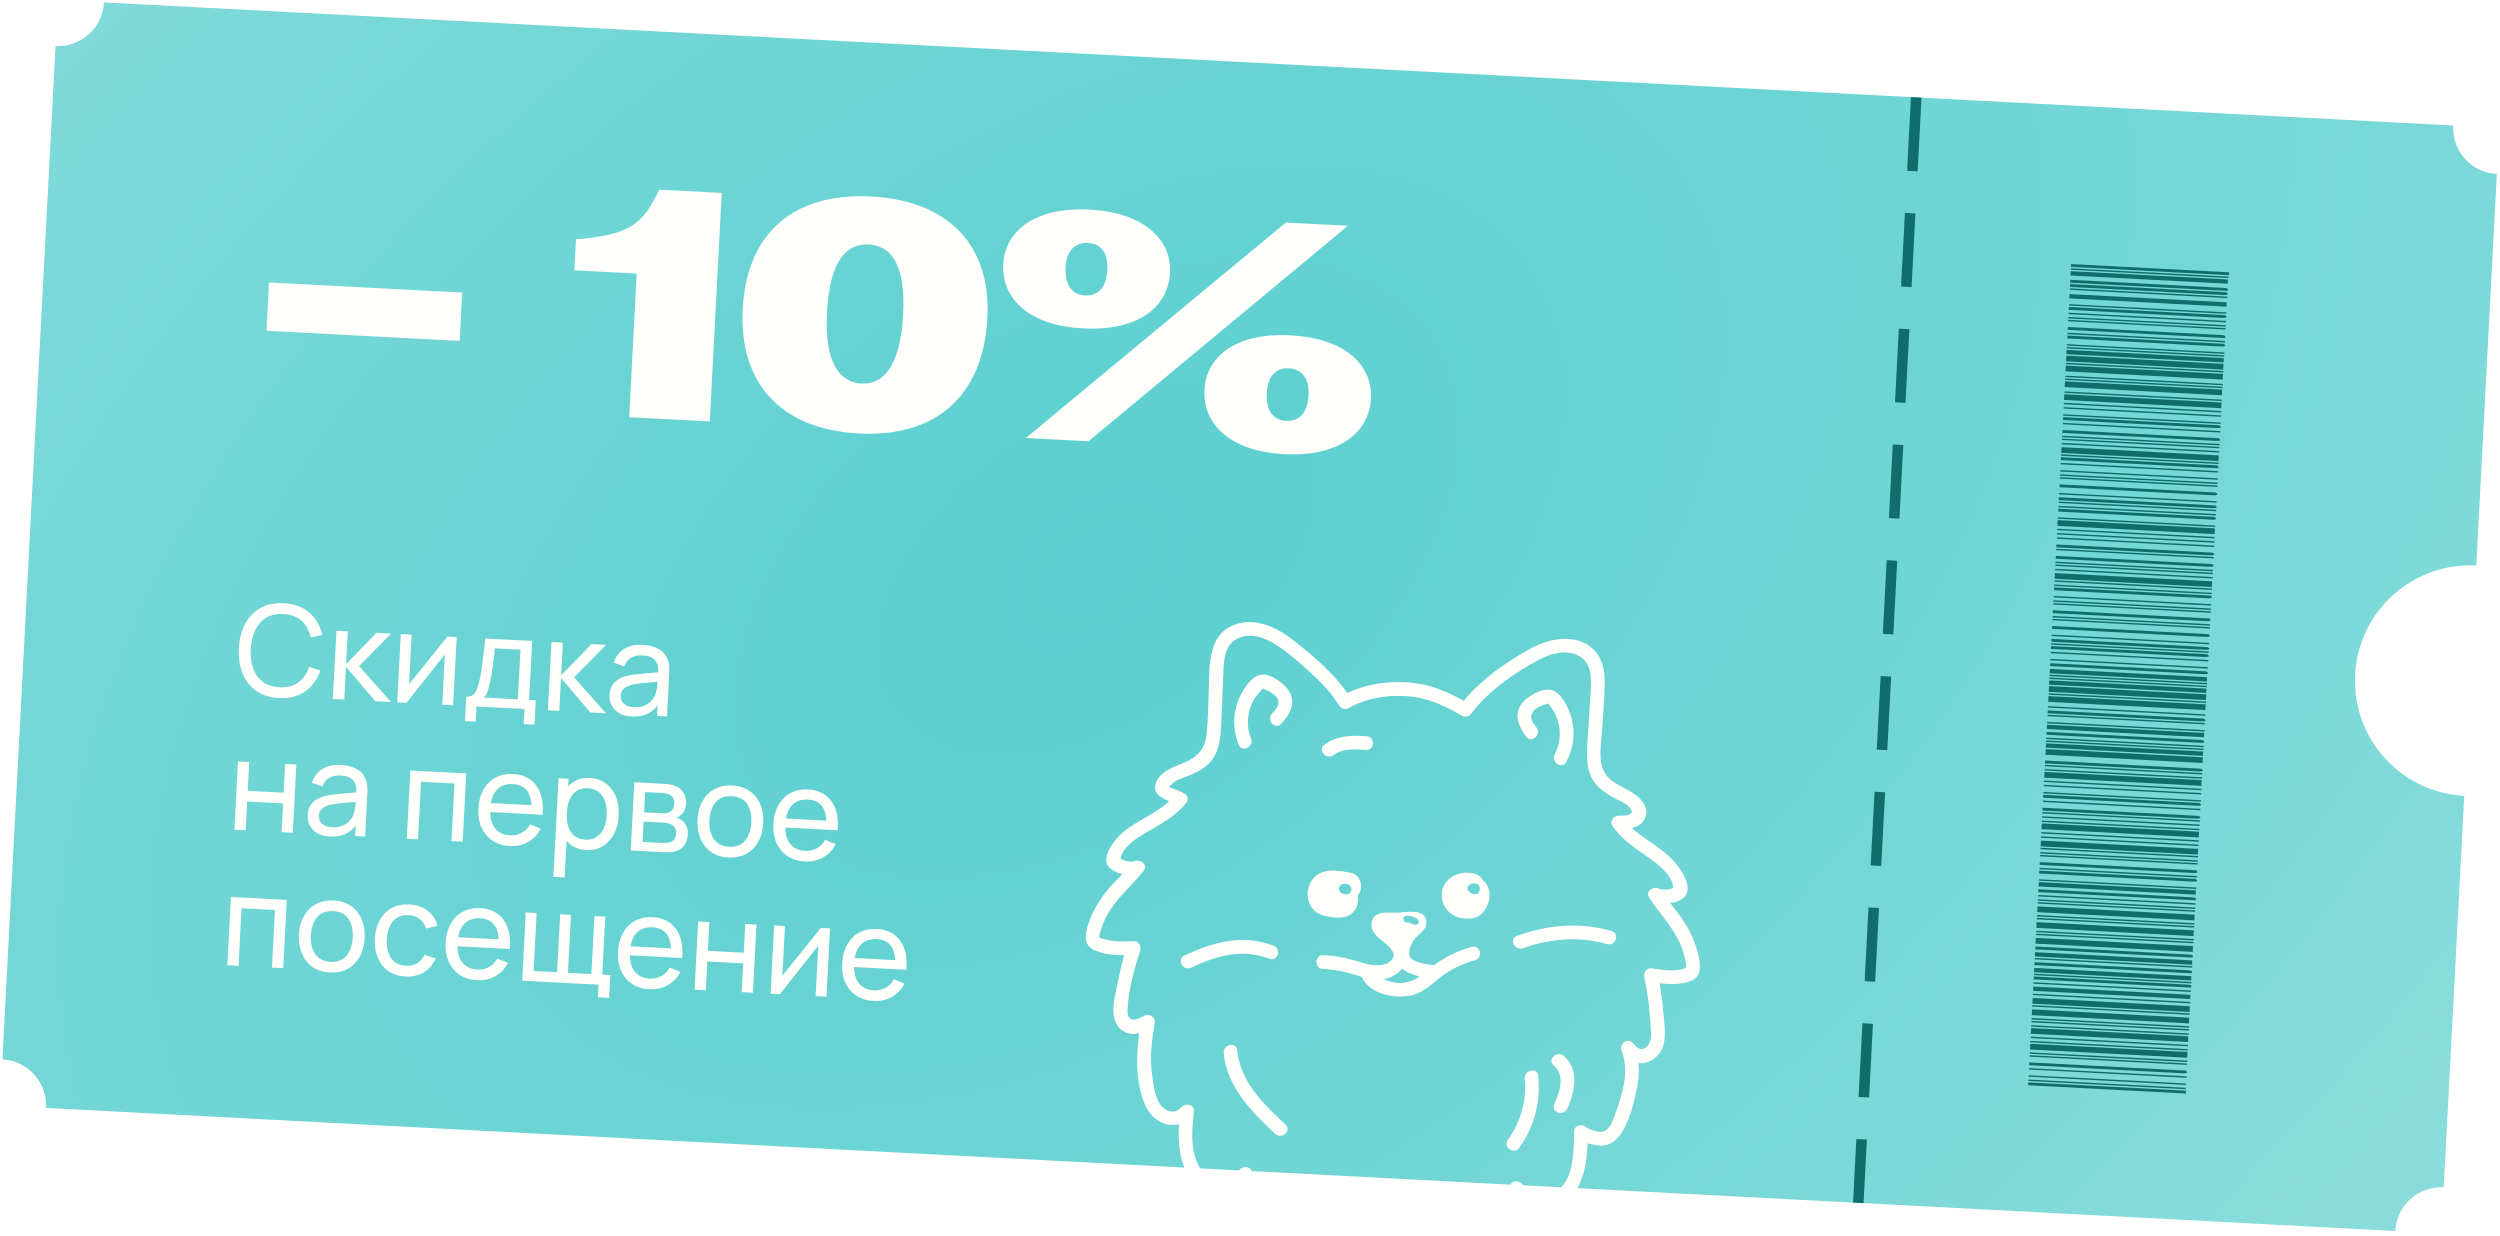 <?xml version="1.0" encoding="UTF-8"?> <svg xmlns="http://www.w3.org/2000/svg" width="350" height="173" viewBox="0 0 350 173" fill="none"><rect x="90.047" y="80.373" width="191" height="79" transform="rotate(2.805 90.047 80.373)" fill="#FFFFFB"></rect><g filter="url(#filter0_n_1308_522)"><path d="M343.445 17.576C343.258 21.137 345.994 24.174 349.555 24.361L346.682 79.173C337.779 78.706 330.182 85.546 329.715 94.45C329.256 103.215 335.877 110.712 344.577 111.389L344.993 111.417L342.12 166.231C338.559 166.045 335.521 168.78 335.334 172.341L335.334 172.342L220.817 166.341C221.905 164.485 222.179 162.207 222.264 160.024C222.797 160.207 223.351 160.324 223.837 160.373C225.412 160.53 226.526 159.53 227.259 158.212C228.232 156.462 228.791 154.276 229.182 152.327C229.422 151.128 229.502 149.963 229.38 148.812C229.539 148.838 229.705 148.852 229.876 148.846C231.149 148.805 232.424 147.736 232.816 146.56C233.307 145.086 233.002 143.308 232.875 141.797C232.757 140.409 232.578 139.026 232.336 137.654C233.681 137.808 235.022 137.837 236.357 137.457C237.928 137.011 238.144 135.884 237.906 134.409C237.623 132.663 236.924 130.981 236.027 129.463C235.386 128.376 234.58 127.417 233.809 126.434C234.523 126.349 235.205 126.103 235.714 125.674C236.876 124.694 235.951 122.829 235.311 121.835C234.413 120.436 233.113 119.351 231.779 118.385C230.681 117.589 229.46 116.868 228.471 115.922C229.18 115.739 229.824 115.392 230.198 114.755C230.952 113.471 230.124 112.219 229.126 111.392C227.802 110.292 225.802 109.862 224.796 108.411C223.655 106.77 224.149 104.321 224.268 102.46C224.401 100.368 224.588 98.27 224.662 96.175C224.719 94.538 224.579 92.779 223.539 91.434C221.345 88.597 217.233 89.203 214.455 90.703C211.019 92.559 207.455 95.066 204.926 98.112C202.439 96.723 199.904 95.697 196.992 95.521C194.175 95.35 191.186 95.776 188.631 97.031C186.69 94.249 184.065 92.028 181.433 89.907C178.955 87.91 175.532 86.123 172.351 87.672C169.012 89.297 169.348 93.57 169.221 96.685C169.141 98.657 169.148 100.651 168.947 102.613C168.724 104.783 167.789 105.926 165.81 106.762C164.442 107.339 162.511 107.955 161.892 109.465C161.244 111.05 162.499 111.642 163.677 112.176C161.369 114.358 157.967 115.212 155.977 117.83C155.27 118.761 154.267 120.555 155.388 121.531C155.863 121.944 156.471 122.232 157.118 122.389C156.291 123.237 155.435 124.061 154.715 125.014C153.607 126.475 152.684 128.135 152.201 129.91C151.83 131.268 151.858 132.416 153.289 133.047C154.599 133.624 155.998 133.737 157.4 133.721C157.017 135.06 156.695 136.416 156.432 137.783C156.141 139.303 155.603 141.155 156.033 142.697C156.337 143.789 157.308 144.678 158.464 144.757C158.813 144.78 159.158 144.727 159.492 144.634C159.05 147.937 158.975 151.359 160.236 154.521C161.094 156.669 163.158 157.893 165.057 157.369C164.938 159.458 165.028 161.567 165.816 163.458L6.45 155.106L6.45 155.103C6.637 151.542 3.901 148.503 0.339 148.316L0.338 148.316L7.773 6.449C11.334 6.636 14.372 3.901 14.559 0.34L14.559 0.338L343.445 17.574L343.445 17.576ZM173.246 89.396C175.119 88.5 177.136 89.293 178.683 90.283C180.353 91.352 181.872 92.722 183.339 94.046C184.896 95.449 186.351 96.96 187.462 98.743C187.726 99.169 188.285 99.435 188.765 99.159C191.194 97.754 194.114 97.289 196.895 97.458C199.676 97.627 202.194 98.737 204.64 100.177C205.111 100.454 205.652 100.335 205.979 99.899C208.342 96.765 212.065 94.129 215.533 92.325C217.118 91.501 219.072 90.945 220.804 91.703C222.878 92.612 222.805 94.94 222.692 96.855C222.566 99.012 222.416 101.171 222.277 103.327C222.168 105.008 222.009 106.782 222.619 108.393C223.229 110.003 224.567 110.949 226.059 111.756C226.72 112.113 227.891 112.54 228.266 113.214C228.497 113.631 228.596 113.772 228.036 114.049C227.631 114.249 227.07 114.199 226.64 114.187C225.966 114.17 225.314 114.947 225.729 115.592C226.83 117.298 228.441 118.408 230.08 119.552C231.525 120.561 234.127 122.267 234.276 124.293C233.692 124.564 232.724 124.64 232.277 124.406C231.516 124.009 230.312 124.754 230.887 125.655C232.367 127.976 234.31 129.845 235.362 132.45C235.618 133.086 235.813 133.748 235.948 134.42C236.098 135.161 236.304 135.507 235.494 135.689C234.049 136.015 232.63 135.783 231.192 135.566C230.554 135.468 230.08 136.175 230.195 136.737C230.651 138.932 230.95 141.163 231.065 143.402C231.113 144.355 231.356 145.646 230.672 146.411C229.866 147.316 229.222 146.777 228.607 146.045C227.856 145.148 226.65 146.174 227.028 147.132C228.175 150.04 227.095 153.209 226.119 156.011C225.788 156.957 225.256 158.467 224.078 158.469C223.533 158.469 222.303 158.051 222.057 157.82C221.488 157.28 220.385 157.521 220.372 158.414C220.344 160.478 220.353 162.995 219.466 164.893C219.249 165.358 218.941 165.807 218.577 166.223L213.218 165.942C213.207 165.923 213.195 165.905 213.184 165.886C212.816 165.279 211.783 165.169 211.469 165.851L175.221 163.951C174.986 163.221 173.941 163.249 173.508 163.796C173.491 163.817 173.473 163.837 173.456 163.859L168.026 163.574C167.926 163.411 167.832 163.245 167.746 163.076C166.588 160.788 166.898 158.074 167.138 155.614C167.239 154.564 165.924 154.371 165.362 155.034C164.55 155.993 163.252 155.678 162.526 154.742C161.747 153.735 161.563 152.262 161.366 151.044C160.921 148.293 161.222 145.81 161.671 143.098C161.742 142.672 161.376 142.274 161.012 142.132C160.496 141.929 160.079 142.279 159.649 142.498C158.529 143.078 157.772 142.683 157.85 141.296C158.003 138.52 158.794 135.664 159.637 133.027C159.813 132.48 159.416 131.73 158.769 131.758C157.386 131.822 156.051 131.894 154.7 131.499C154.527 131.448 153.982 131.36 153.888 131.185C153.815 131.047 154.049 130.476 154.093 130.321C154.302 129.598 154.592 128.888 154.944 128.222C156.263 125.741 158.393 124.089 160.102 121.932C160.763 121.096 159.649 120.227 158.85 120.545C158.379 120.732 157.429 120.567 156.871 120.227C157.224 118.259 159.911 116.871 161.415 116.006C163.16 115 164.831 113.977 166.09 112.374C166.542 111.799 166.167 111.201 165.626 111C165.248 110.784 164.872 110.662 164.458 110.49L164.062 110.359C163.619 110.238 163.601 110.067 164.014 109.841C164.401 109.243 165.74 108.878 166.361 108.622C167.789 108.033 169.143 107.347 169.959 105.973C170.865 104.444 170.921 102.597 170.994 100.873C171.083 98.714 171.165 96.552 171.258 94.393C171.334 92.602 171.373 90.292 173.246 89.396ZM215.359 150.614C215.24 149.382 213.353 149.803 213.47 151.028L213.467 151.025C213.763 154.105 212.884 157.112 211.084 159.619C210.358 160.631 211.979 161.684 212.703 160.68C214.823 157.723 215.705 154.218 215.359 150.614ZM173.205 147.024C173.089 145.793 171.199 146.215 171.316 147.439C171.767 152.183 175.223 155.645 178.535 158.735C179.439 159.578 180.883 158.293 179.972 157.445C176.886 154.566 173.624 151.456 173.205 147.024ZM218.946 147.842C218.02 147.032 216.574 148.313 217.509 149.132L217.509 149.135C219.201 150.62 218.35 152.85 217.6 154.6C217.112 155.744 218.95 156.345 219.436 155.209C220.449 152.839 221.169 149.79 218.946 147.842ZM199.693 128.971C199.48 127.077 196.649 127.776 195.435 127.774C194.133 127.77 192.169 127.487 191.998 129.322C191.921 130.157 192.457 130.811 193.042 131.323C193.655 131.86 195.177 132.913 195.136 133.843C194.584 135.358 192.507 135.336 190.976 134.855C189.156 134.283 187.275 133.814 185.296 133.72C184.054 133.66 183.951 135.586 185.195 135.646C186.743 135.722 188.219 135.995 189.695 136.467C190.012 136.568 190.329 136.671 190.648 136.765C191.76 139.283 195.638 139.972 197.981 139.24C199.502 138.766 200.513 137.722 201.73 136.766C203.139 135.663 204.762 134.902 206.491 134.449C207.69 134.134 207.283 132.248 206.075 132.566C204.072 133.091 202.33 133.979 200.712 135.167C200.645 135.142 200.573 135.123 200.496 135.111C199.701 134.992 197.177 134.664 197.274 133.508C197.276 133.475 197.277 133.443 197.277 133.412C197.406 132.323 197.771 131.618 198.619 130.874C199.199 130.367 199.786 129.813 199.693 128.971ZM196.294 135.612C196.947 136.148 197.849 136.487 198.737 136.713C197.89 137.285 196.961 137.646 195.871 137.623C195.228 137.609 194.422 137.431 193.727 137.09C194.757 136.91 195.664 136.372 196.294 135.612ZM178.304 132.392C173.961 130.738 169.878 131.888 165.832 133.765C164.705 134.288 165.592 136.004 166.722 135.481L166.722 135.479C170.307 133.815 173.839 132.751 177.694 134.222C178.859 134.667 179.464 132.835 178.304 132.392ZM225.604 130.341C221.138 129.056 216.689 129.467 212.357 131.035C211.191 131.458 212.088 133.169 213.246 132.751L213.246 132.748C217.057 131.369 221.078 131.044 224.994 132.172C226.19 132.515 226.803 130.684 225.604 130.341ZM196.986 128.195C197.283 128.193 197.579 128.262 197.855 128.359C198.132 128.456 198.404 128.545 198.56 128.808C198.847 129.296 198.162 129.701 197.799 129.368C197.796 129.368 197.793 129.366 197.79 129.365C197.75 129.348 197.712 129.333 197.671 129.318C197.593 129.288 197.512 129.258 197.43 129.233C197.263 129.18 197.111 129.157 196.935 129.158L196.935 129.161C196.672 129.162 196.463 128.902 196.476 128.653C196.49 128.38 196.725 128.197 196.986 128.195ZM189.251 122.236C187.356 121.83 184.907 121.383 183.648 123.271C182.468 125.043 183.11 127.616 185.295 128.166C186.195 128.393 187.4 128.616 188.315 128.368C189.507 128.046 190.191 126.975 190.13 125.769C190.123 125.628 190.111 125.486 190.097 125.346C190.261 125.165 190.393 124.945 190.481 124.682C190.781 123.778 190.282 122.462 189.256 122.241L189.251 122.236ZM206.526 122.336C204.929 121.866 203.013 122.395 202.186 123.925C201.194 125.758 202.402 128.111 204.414 128.49C205.261 128.647 206.342 128.727 207.071 128.222C207.799 127.717 208.338 126.753 208.503 125.871C208.683 124.913 208.361 123.882 207.615 123.247C207.399 122.821 207.028 122.483 206.524 122.334L206.526 122.336ZM188.185 123.736C188.712 123.625 189.295 124.076 189.188 124.647C189.081 125.218 188.423 125.297 187.968 125.103C187.693 124.986 187.484 124.776 187.459 124.466C187.43 124.13 187.634 123.885 187.942 123.782L187.945 123.783C187.99 123.768 188.036 123.766 188.08 123.768C188.114 123.755 188.149 123.744 188.185 123.736ZM205.375 126.014C205.369 126.019 205.363 126.025 205.357 126.03C205.361 126.024 205.364 126.017 205.368 126.012C205.37 126.013 205.373 126.014 205.375 126.014ZM205.583 123.99C205.882 123.699 206.391 123.564 206.779 123.752C207.237 123.974 207.257 124.482 207.057 124.892C206.901 125.21 206.567 125.232 206.26 125.17C206.018 125.121 205.767 125.008 205.678 124.767C205.631 124.741 205.586 124.71 205.547 124.671C205.361 124.481 205.401 124.166 205.583 123.99ZM191.328 103.07C189.205 102.925 187.164 102.958 185.396 104.274C184.396 105.017 185.698 106.445 186.69 105.707C187.991 104.74 189.701 104.891 191.227 104.997C192.47 105.082 192.571 103.156 191.328 103.07ZM217.812 96.862C216.528 95.927 214.186 97.232 213.27 98.24C211.812 99.845 212.528 101.611 213.672 103.139C214.418 104.133 215.85 102.836 215.108 101.849L215.111 101.849C214.665 101.254 214.089 100.554 214.507 99.785C214.787 99.272 215.399 98.977 215.913 98.765C216.175 98.664 216.441 98.574 216.711 98.496C216.754 98.54 216.816 98.6 216.895 98.674C217.161 99.064 217.45 99.419 217.668 99.843C218.596 101.65 218.612 103.82 217.662 105.623C217.086 106.713 218.701 107.781 219.28 106.683C220.146 105.039 220.484 103.267 220.196 101.423C219.953 99.86 219.143 97.831 217.812 96.862ZM180.285 96.504C179.479 95.405 177.287 93.864 175.912 94.66C174.538 95.456 173.471 97.416 173.063 98.945C172.584 100.749 172.736 102.55 173.425 104.273C173.887 105.425 175.601 104.533 175.145 103.387C174.389 101.495 174.634 99.339 175.744 97.638C176.005 97.238 176.329 96.918 176.634 96.558C176.72 96.492 176.787 96.439 176.835 96.399C177.095 96.505 177.351 96.621 177.601 96.749C178.094 97.012 178.671 97.373 178.894 97.912C179.231 98.72 178.583 99.356 178.077 99.901C177.236 100.805 178.524 102.248 179.37 101.334L179.373 101.334C180.671 99.934 181.57 98.253 180.285 96.504Z" fill="url(#paint0_radial_1308_522)"></path></g><path d="M37.306 46.307L37.661 39.545L64.711 40.962L64.357 47.725L37.306 46.307ZM88.084 58.407L89.137 38.302L80.41 37.845L80.637 33.504C88.184 32.891 90.05 31.385 92.273 26.553L101.046 27.013L99.37 58.999L88.084 58.407ZM120.25 60.689C109.467 60.123 103.429 53.805 103.982 43.249C104.545 32.511 111.205 26.95 121.989 27.515C132.727 28.078 138.77 34.305 138.235 44.495C137.658 55.507 130.943 61.249 120.25 60.689ZM115.776 43.776C115.393 51.087 117.738 53.547 120.617 53.697C123.45 53.846 126.039 51.645 126.442 43.968C126.82 36.749 124.561 34.385 121.637 34.232C118.667 34.076 116.173 36.191 115.776 43.776ZM143.621 61.318L180.024 31.152L188.706 31.607L152.394 61.778L143.621 61.318ZM140.453 36.959C140.693 32.39 144.86 28.943 152.49 29.343C160.258 29.75 164.042 33.614 163.803 38.183C163.551 42.981 159.387 46.382 151.619 45.975C143.988 45.575 140.202 41.757 140.453 36.959ZM149.181 37.417C149.047 39.975 150.17 41.271 151.906 41.362C153.688 41.456 154.893 40.328 155.029 37.723C155.154 35.347 154.074 34.099 152.292 34.006C150.555 33.915 149.305 35.041 149.181 37.417ZM168.626 54.564C168.868 49.949 172.986 46.545 180.663 46.947C188.385 47.352 192.171 51.17 191.929 55.785C191.68 60.537 187.513 63.985 179.791 63.58C172.115 63.178 168.377 59.316 168.626 54.564ZM177.353 55.021C177.219 57.58 178.299 58.828 180.036 58.919C181.818 59.013 183.068 57.887 183.202 55.328C183.329 52.906 182.203 51.656 180.421 51.562C178.685 51.471 177.48 52.6 177.353 55.021Z" fill="#FFFFFB"></path><path d="M39.042 97.723C37.775 97.657 36.713 97.32 35.858 96.714C35.003 96.108 34.369 95.294 33.955 94.273C33.548 93.252 33.378 92.088 33.447 90.779C33.515 89.47 33.806 88.329 34.318 87.357C34.836 86.385 35.552 85.642 36.465 85.128C37.379 84.615 38.47 84.391 39.737 84.457C41.211 84.535 42.403 84.972 43.313 85.771C44.229 86.57 44.834 87.613 45.127 88.899L43.504 89.24C43.294 88.277 42.871 87.504 42.233 86.921C41.596 86.337 40.738 86.017 39.659 85.961C38.709 85.911 37.908 86.085 37.255 86.482C36.601 86.88 36.095 87.456 35.736 88.212C35.378 88.962 35.169 89.846 35.109 90.866C35.05 91.88 35.16 92.781 35.438 93.57C35.716 94.353 36.162 94.98 36.776 95.45C37.39 95.913 38.172 96.17 39.121 96.22C40.2 96.276 41.087 96.048 41.782 95.534C42.477 95.015 42.979 94.291 43.288 93.361L44.867 93.869C44.441 95.112 43.731 96.086 42.736 96.791C41.747 97.49 40.516 97.8 39.042 97.723ZM46.594 97.853L47.103 88.302L48.695 88.385L48.454 92.984L52.702 88.595L54.744 88.703L50.276 93.257L54.739 98.28L52.537 98.165L48.436 93.338L48.195 97.937L46.594 97.853ZM63.938 89.184L63.437 98.736L61.916 98.656L62.285 91.616L56.911 98.394L55.611 98.326L56.111 88.774L57.632 88.854L57.268 95.796L62.647 89.117L63.938 89.184ZM65.096 100.951L65.275 97.528C65.811 97.556 66.204 97.403 66.452 97.067C66.7 96.725 66.917 96.154 67.1 95.354C67.221 94.852 67.326 94.313 67.416 93.739C67.505 93.164 67.589 92.524 67.667 91.819C67.752 91.108 67.838 90.299 67.927 89.393L74.507 89.738L74.075 97.99L75.003 98.038L74.824 101.461L73.32 101.382L73.432 99.26L66.71 98.907L66.599 101.03L65.096 100.951ZM67.698 97.655L72.5 97.907L72.865 90.956L69.283 90.768C69.243 91.186 69.197 91.624 69.143 92.082C69.09 92.534 69.031 92.987 68.966 93.439C68.906 93.891 68.84 94.319 68.765 94.723C68.697 95.121 68.622 95.478 68.541 95.793C68.441 96.231 68.333 96.601 68.216 96.902C68.1 97.204 67.927 97.455 67.698 97.655ZM76.701 99.431L77.211 89.88L78.802 89.963L78.561 94.562L82.809 90.173L84.852 90.28L80.383 94.835L84.847 99.858L82.644 99.742L78.543 94.916L78.302 99.515L76.701 99.431ZM88.428 100.311C87.715 100.274 87.123 100.113 86.653 99.828C86.189 99.538 85.845 99.171 85.62 98.728C85.401 98.285 85.305 97.807 85.331 97.294C85.358 96.793 85.475 96.364 85.683 96.008C85.897 95.647 86.184 95.355 86.544 95.131C86.905 94.902 87.331 94.729 87.822 94.613C88.282 94.513 88.795 94.433 89.36 94.374C89.931 94.31 90.507 94.254 91.089 94.208C91.671 94.161 92.214 94.116 92.719 94.071L92.136 94.369C92.198 93.521 92.06 92.884 91.722 92.458C91.389 92.033 90.787 91.797 89.914 91.752C89.336 91.721 88.822 91.828 88.372 92.07C87.928 92.307 87.602 92.715 87.394 93.296L85.923 92.766C86.197 91.941 86.677 91.307 87.362 90.864C88.048 90.421 88.93 90.228 90.009 90.285C90.875 90.33 91.61 90.525 92.213 90.87C92.822 91.209 93.245 91.699 93.484 92.338C93.604 92.64 93.673 92.966 93.69 93.315C93.707 93.659 93.706 94.02 93.686 94.397L93.377 100.305L91.979 100.232L92.099 97.941L92.415 98.17C92.015 98.924 91.481 99.481 90.811 99.842C90.148 100.204 89.354 100.36 88.428 100.311ZM88.736 99.006C89.302 99.036 89.796 98.961 90.22 98.782C90.649 98.598 90.999 98.347 91.27 98.031C91.541 97.708 91.725 97.351 91.823 96.96C91.927 96.67 91.991 96.345 92.016 95.986C92.047 95.621 92.067 95.341 92.077 95.146L92.613 95.414C92.097 95.458 91.589 95.499 91.09 95.538C90.592 95.577 90.119 95.623 89.673 95.677C89.227 95.724 88.825 95.789 88.466 95.871C88.202 95.939 87.952 96.033 87.715 96.15C87.484 96.268 87.292 96.427 87.14 96.626C86.994 96.819 86.913 97.066 86.897 97.367C86.884 97.626 86.936 97.877 87.053 98.12C87.176 98.363 87.373 98.565 87.642 98.727C87.917 98.889 88.282 98.983 88.736 99.006ZM32.817 116.157L33.318 106.606L34.892 106.688L34.681 110.712L39.705 110.975L39.915 106.951L41.49 107.034L40.989 116.585L39.415 116.503L39.626 112.47L34.603 112.207L34.391 116.24L32.817 116.157ZM46.168 117.123C45.454 117.085 44.863 116.924 44.393 116.64C43.929 116.349 43.585 115.982 43.36 115.539C43.14 115.096 43.044 114.618 43.071 114.105C43.097 113.604 43.214 113.175 43.422 112.82C43.636 112.458 43.924 112.166 44.284 111.943C44.645 111.713 45.071 111.54 45.562 111.424C46.022 111.324 46.535 111.245 47.099 111.186C47.67 111.121 48.247 111.065 48.829 111.019C49.41 110.973 49.954 110.927 50.459 110.883L49.876 111.18C49.938 110.332 49.8 109.695 49.461 109.27C49.129 108.844 48.526 108.609 47.654 108.563C47.076 108.533 46.562 108.639 46.112 108.881C45.668 109.118 45.342 109.527 45.134 110.107L43.663 109.578C43.937 108.753 44.416 108.118 45.102 107.675C45.787 107.233 46.669 107.039 47.748 107.096C48.615 107.141 49.35 107.336 49.953 107.681C50.561 108.021 50.985 108.51 51.224 109.149C51.344 109.451 51.412 109.777 51.429 110.127C51.447 110.47 51.446 110.831 51.426 111.208L51.116 117.116L49.719 117.043L49.839 114.752L50.155 114.982C49.755 115.735 49.22 116.293 48.551 116.654C47.888 117.015 47.093 117.171 46.168 117.123ZM46.475 115.818C47.041 115.847 47.536 115.773 47.959 115.594C48.389 115.409 48.739 115.159 49.01 114.842C49.281 114.519 49.465 114.162 49.562 113.771C49.666 113.481 49.731 113.156 49.755 112.797C49.786 112.432 49.807 112.152 49.817 111.958L50.353 112.225C49.836 112.269 49.329 112.31 48.83 112.349C48.331 112.388 47.859 112.434 47.413 112.488C46.967 112.535 46.564 112.6 46.205 112.682C45.941 112.751 45.691 112.844 45.455 112.962C45.224 113.08 45.032 113.238 44.88 113.437C44.734 113.63 44.653 113.877 44.637 114.178C44.623 114.438 44.675 114.689 44.793 114.931C44.916 115.174 45.112 115.377 45.382 115.539C45.657 115.701 46.022 115.794 46.475 115.818ZM56.948 117.422L57.449 107.87L65.275 108.28L64.775 117.832L63.201 117.749L63.623 109.693L58.944 109.447L58.522 117.504L56.948 117.422ZM71.377 118.444C70.439 118.395 69.631 118.146 68.951 117.696C68.277 117.241 67.765 116.632 67.415 115.868C67.065 115.099 66.916 114.217 66.968 113.22C67.023 112.177 67.262 111.284 67.685 110.544C68.108 109.798 68.673 109.236 69.378 108.859C70.09 108.477 70.909 108.31 71.834 108.358C72.796 108.409 73.6 108.672 74.249 109.15C74.904 109.628 75.378 110.285 75.671 111.122C75.97 111.96 76.067 112.943 75.96 114.073L74.368 113.989L74.398 113.423C74.442 112.249 74.249 111.361 73.819 110.759C73.39 110.151 72.721 109.824 71.813 109.776C70.841 109.725 70.084 109.999 69.544 110.597C69.005 111.195 68.704 112.078 68.643 113.246C68.584 114.372 68.792 115.258 69.266 115.903C69.741 116.549 70.447 116.896 71.384 116.946C72.015 116.979 72.571 116.863 73.052 116.598C73.533 116.334 73.92 115.937 74.214 115.409L75.699 116.01C75.283 116.834 74.689 117.459 73.916 117.885C73.149 118.306 72.302 118.492 71.377 118.444ZM68.089 113.66L68.155 112.395L75.213 112.765L75.147 114.03L68.089 113.66ZM82.075 119.005C81.179 118.958 80.436 118.697 79.846 118.223C79.256 117.742 78.822 117.114 78.543 116.336C78.271 115.554 78.16 114.688 78.209 113.738C78.26 112.777 78.461 111.925 78.813 111.18C79.172 110.437 79.669 109.862 80.305 109.458C80.947 109.054 81.716 108.876 82.612 108.923C83.496 108.969 84.245 109.23 84.859 109.706C85.479 110.176 85.94 110.8 86.242 111.579C86.544 112.357 86.67 113.224 86.62 114.179C86.57 115.134 86.354 115.983 85.972 116.726C85.59 117.468 85.066 118.047 84.4 118.461C83.74 118.87 82.965 119.051 82.075 119.005ZM77.471 122.754L78.194 108.957L79.6 109.031L79.231 116.062L79.408 116.071L79.054 122.837L77.471 122.754ZM81.956 117.553C82.587 117.586 83.117 117.454 83.546 117.157C83.976 116.861 84.308 116.446 84.543 115.915C84.778 115.377 84.913 114.769 84.948 114.091C84.984 113.419 84.912 112.807 84.734 112.253C84.562 111.7 84.272 111.254 83.865 110.913C83.463 110.573 82.937 110.386 82.289 110.352C81.67 110.319 81.149 110.446 80.726 110.731C80.303 111.01 79.978 111.416 79.749 111.948C79.52 112.474 79.387 113.091 79.35 113.798C79.314 114.494 79.378 115.121 79.544 115.679C79.716 116.232 80.001 116.676 80.397 117.01C80.793 117.338 81.313 117.519 81.956 117.553ZM88.299 119.065L88.8 109.513L92.868 109.727C93.11 109.739 93.368 109.768 93.644 109.812C93.926 109.85 94.18 109.908 94.406 109.985C94.912 110.147 95.319 110.449 95.627 110.891C95.941 111.327 96.081 111.867 96.048 112.509C96.029 112.869 95.956 113.178 95.83 113.438C95.71 113.698 95.545 113.92 95.334 114.104C95.241 114.187 95.14 114.262 95.03 114.327C94.92 114.392 94.811 114.443 94.703 114.479C94.907 114.525 95.112 114.615 95.318 114.75C95.645 114.951 95.894 115.221 96.065 115.561C96.242 115.901 96.317 116.328 96.291 116.841C96.257 117.489 96.072 118.018 95.737 118.426C95.403 118.828 94.958 119.094 94.401 119.225C94.168 119.278 93.912 119.309 93.633 119.318C93.355 119.321 93.087 119.316 92.827 119.302L88.299 119.065ZM89.958 117.866L92.806 118.015C92.93 118.022 93.078 118.017 93.25 118.003C93.428 117.989 93.586 117.967 93.723 117.939C94.035 117.867 94.264 117.713 94.413 117.478C94.567 117.244 94.651 116.986 94.666 116.703C94.686 116.325 94.596 116.013 94.396 115.766C94.202 115.519 93.936 115.358 93.597 115.281C93.475 115.239 93.34 115.211 93.193 115.198C93.052 115.184 92.925 115.175 92.813 115.169L90.107 115.027L89.958 117.866ZM90.175 113.727L92.545 113.851C92.71 113.86 92.885 113.86 93.069 113.852C93.252 113.838 93.414 113.808 93.552 113.762C93.829 113.676 94.035 113.521 94.171 113.298C94.313 113.069 94.391 112.816 94.405 112.539C94.421 112.232 94.365 111.96 94.235 111.723C94.112 111.48 93.911 111.307 93.633 111.203C93.448 111.123 93.238 111.073 93.002 111.055C92.773 111.031 92.626 111.017 92.561 111.014L90.323 110.897L90.175 113.727ZM101.983 120.048C101.034 119.998 100.226 119.74 99.559 119.274C98.897 118.807 98.401 118.184 98.069 117.404C97.738 116.624 97.598 115.742 97.649 114.757C97.702 113.755 97.936 112.886 98.353 112.151C98.77 111.416 99.335 110.858 100.046 110.475C100.758 110.087 101.58 109.917 102.512 109.966C103.467 110.016 104.278 110.274 104.945 110.741C105.613 111.201 106.11 111.822 106.435 112.601C106.767 113.376 106.907 114.255 106.856 115.24C106.804 116.236 106.572 117.105 106.161 117.846C105.75 118.581 105.188 119.146 104.475 119.54C103.763 119.928 102.933 120.098 101.983 120.048ZM102.062 118.553C103.052 118.605 103.807 118.314 104.325 117.679C104.843 117.044 105.129 116.201 105.184 115.152C105.241 114.073 105.041 113.202 104.585 112.54C104.129 111.872 103.412 111.512 102.434 111.461C101.767 111.426 101.211 111.547 100.765 111.825C100.319 112.103 99.976 112.502 99.736 113.022C99.496 113.541 99.357 114.149 99.321 114.845C99.264 115.918 99.467 116.792 99.928 117.466C100.39 118.141 101.101 118.503 102.062 118.553ZM112.677 120.608C111.74 120.559 110.931 120.31 110.251 119.86C109.577 119.405 109.065 118.796 108.715 118.033C108.365 117.264 108.216 116.381 108.269 115.385C108.323 114.341 108.562 113.449 108.985 112.708C109.409 111.962 109.973 111.4 110.679 111.024C111.391 110.641 112.209 110.474 113.135 110.523C114.096 110.573 114.901 110.837 115.55 111.314C116.205 111.792 116.679 112.449 116.972 113.287C117.271 114.124 117.367 115.108 117.261 116.237L115.669 116.154L115.698 115.588C115.742 114.413 115.549 113.525 115.12 112.924C114.69 112.316 114.022 111.988 113.114 111.94C112.141 111.889 111.385 112.163 110.845 112.762C110.305 113.36 110.005 114.243 109.943 115.41C109.884 116.536 110.092 117.422 110.567 118.068C111.041 118.714 111.747 119.061 112.685 119.11C113.316 119.143 113.872 119.027 114.353 118.763C114.833 118.498 115.221 118.102 115.515 117.573L117 118.174C116.584 118.998 115.989 119.623 115.216 120.05C114.449 120.471 113.603 120.657 112.677 120.608ZM109.39 115.825L109.456 114.56L116.513 114.93L116.447 116.195L109.39 115.825ZM31.823 135.131L32.323 125.58L40.15 125.99L39.65 135.541L38.075 135.459L38.498 127.402L33.819 127.157L33.397 135.214L31.823 135.131ZM46.181 136.15C45.232 136.1 44.423 135.842 43.756 135.375C43.095 134.909 42.598 134.286 42.267 133.506C41.935 132.726 41.795 131.843 41.847 130.859C41.899 129.856 42.134 128.988 42.551 128.253C42.968 127.518 43.532 126.959 44.244 126.577C44.956 126.188 45.778 126.019 46.709 126.067C47.664 126.118 48.476 126.376 49.143 126.842C49.81 127.303 50.307 127.923 50.633 128.703C50.965 129.477 51.105 130.357 51.053 131.341C51.001 132.338 50.769 133.206 50.358 133.947C49.947 134.683 49.385 135.247 48.673 135.642C47.961 136.03 47.13 136.199 46.181 136.15ZM46.259 134.655C47.25 134.707 48.004 134.415 48.522 133.78C49.04 133.145 49.327 132.303 49.382 131.254C49.438 130.175 49.239 129.304 48.782 128.642C48.327 127.973 47.61 127.613 46.631 127.562C45.965 127.527 45.408 127.649 44.962 127.927C44.516 128.205 44.173 128.604 43.933 129.123C43.693 129.643 43.555 130.251 43.518 130.946C43.462 132.019 43.664 132.893 44.126 133.568C44.587 134.242 45.298 134.605 46.259 134.655ZM56.76 136.704C55.793 136.653 54.982 136.395 54.326 135.929C53.677 135.458 53.195 134.832 52.881 134.053C52.568 133.274 52.43 132.398 52.469 131.424C52.533 130.428 52.765 129.563 53.164 128.827C53.569 128.085 54.122 127.52 54.823 127.131C55.523 126.742 56.351 126.573 57.306 126.623C58.314 126.676 59.168 126.969 59.867 127.502C60.572 128.036 61.026 128.739 61.228 129.613L59.647 130C59.476 129.435 59.171 128.988 58.733 128.658C58.301 128.327 57.794 128.147 57.21 128.117C56.555 128.082 56.008 128.207 55.567 128.492C55.127 128.77 54.79 129.172 54.555 129.698C54.321 130.218 54.183 130.822 54.141 131.512C54.097 132.574 54.297 133.444 54.74 134.124C55.19 134.798 55.889 135.16 56.838 135.209C57.463 135.242 57.989 135.128 58.417 134.866C58.845 134.599 59.179 134.2 59.42 133.669L60.99 134.168C60.613 135.041 60.061 135.695 59.335 136.129C58.609 136.564 57.75 136.756 56.76 136.704ZM66.79 137.23C65.852 137.18 65.043 136.931 64.363 136.482C63.69 136.027 63.178 135.417 62.827 134.654C62.478 133.885 62.329 133.002 62.381 132.006C62.436 130.962 62.675 130.07 63.098 129.33C63.521 128.583 64.085 128.022 64.791 127.645C65.503 127.262 66.322 127.095 67.247 127.144C68.208 127.194 69.013 127.458 69.662 127.936C70.317 128.413 70.791 129.071 71.084 129.908C71.383 130.745 71.48 131.729 71.373 132.858L69.781 132.775L69.811 132.209C69.855 131.035 69.662 130.147 69.232 129.545C68.803 128.937 68.134 128.609 67.226 128.562C66.253 128.511 65.497 128.784 64.957 129.383C64.417 129.981 64.117 130.864 64.056 132.031C63.997 133.158 64.204 134.043 64.679 134.689C65.154 135.335 65.86 135.682 66.797 135.731C67.428 135.764 67.984 135.649 68.465 135.384C68.946 135.12 69.333 134.723 69.627 134.195L71.112 134.796C70.696 135.619 70.102 136.244 69.329 136.671C68.562 137.092 67.715 137.278 66.79 137.23ZM63.502 132.446L63.568 131.181L70.626 131.551L70.559 132.816L63.502 132.446ZM83.706 139.624L83.798 137.855L73.106 137.295L73.607 127.743L75.128 127.823L74.702 135.942L77.992 136.114L78.418 127.995L79.939 128.075L79.513 136.194L82.794 136.366L83.22 128.247L84.741 128.327L84.316 136.445L85.448 136.505L85.28 139.706L83.706 139.624ZM90.92 138.494C89.983 138.445 89.174 138.196 88.494 137.746C87.82 137.291 87.308 136.682 86.958 135.919C86.608 135.15 86.46 134.267 86.512 133.27C86.566 132.227 86.805 131.335 87.228 130.594C87.652 129.848 88.216 129.286 88.922 128.909C89.634 128.527 90.452 128.36 91.378 128.408C92.339 128.459 93.144 128.723 93.793 129.2C94.448 129.678 94.922 130.335 95.215 131.172C95.514 132.01 95.61 132.993 95.504 134.123L93.912 134.04L93.942 133.474C93.985 132.299 93.792 131.411 93.363 130.809C92.933 130.202 92.265 129.874 91.357 129.826C90.384 129.775 89.628 130.049 89.088 130.647C88.548 131.246 88.248 132.129 88.186 133.296C88.127 134.422 88.335 135.308 88.81 135.954C89.284 136.599 89.99 136.947 90.928 136.996C91.559 137.029 92.115 136.913 92.596 136.649C93.077 136.384 93.464 135.988 93.758 135.459L95.243 136.06C94.827 136.884 94.233 137.509 93.459 137.936C92.692 138.357 91.846 138.543 90.92 138.494ZM87.633 133.71L87.699 132.446L94.756 132.816L94.69 134.08L87.633 133.71ZM97.237 138.559L97.737 129.008L99.312 129.09L99.101 133.114L104.124 133.378L104.335 129.354L105.909 129.436L105.409 138.988L103.834 138.905L104.046 134.872L99.022 134.609L98.811 138.642L97.237 138.559ZM116.205 129.976L115.704 139.527L114.183 139.447L114.552 132.408L109.177 139.185L107.877 139.117L108.378 129.565L109.899 129.645L109.535 136.588L114.913 129.908L116.205 129.976ZM122.306 140.139C121.369 140.09 120.56 139.841 119.88 139.391C119.206 138.936 118.694 138.327 118.344 137.564C117.994 136.794 117.845 135.912 117.897 134.915C117.952 133.872 118.191 132.98 118.614 132.239C119.037 131.493 119.602 130.931 120.307 130.554C121.019 130.172 121.838 130.005 122.764 130.053C123.725 130.104 124.53 130.368 125.179 130.845C125.833 131.323 126.307 131.98 126.601 132.817C126.9 133.655 126.996 134.638 126.889 135.768L125.297 135.684L125.327 135.118C125.371 133.944 125.178 133.056 124.748 132.454C124.319 131.846 123.65 131.519 122.743 131.471C121.77 131.42 121.013 131.694 120.474 132.292C119.934 132.891 119.633 133.774 119.572 134.941C119.513 136.067 119.721 136.953 120.195 137.599C120.67 138.244 121.376 138.592 122.314 138.641C122.944 138.674 123.5 138.558 123.981 138.294C124.462 138.029 124.849 137.633 125.143 137.104L126.628 137.705C126.213 138.529 125.618 139.154 124.845 139.58C124.078 140.001 123.232 140.188 122.306 140.139ZM119.018 135.355L119.085 134.091L126.142 134.461L126.076 135.725L119.018 135.355Z" fill="#FFFFFB"></path><line x1="268.272" y1="13.634" x2="260.161" y2="168.403" stroke="#116C6C" stroke-width="1.476" stroke-dasharray="10.33 5.9"></line><path d="M286.788 97.457L308.793 98.61L308.751 99.411L286.746 98.258L286.788 97.457Z" fill="#116C6C"></path><path d="M285.245 126.9L307.25 128.053L307.208 128.854L285.203 127.701L285.245 126.9Z" fill="#116C6C"></path><path d="M286.864 96.054L308.869 97.207L308.827 98.009L286.822 96.856L286.864 96.054Z" fill="#116C6C"></path><path d="M285.854 115.283L307.859 116.436L307.817 117.237L285.812 116.084L285.854 115.283Z" fill="#116C6C"></path><path d="M285.014 131.306L307.02 132.459L306.978 133.261L284.972 132.107L285.014 131.306Z" fill="#116C6C"></path><path d="M289.005 55.195L311.01 56.348L310.968 57.149L288.963 55.996L289.005 55.195Z" fill="#116C6C"></path><path d="M284.239 146.129L306.244 147.282L306.202 148.083L284.197 146.93L284.239 146.129Z" fill="#116C6C"></path><path d="M286.233 108.07L308.238 109.223L308.196 110.024L286.191 108.871L286.233 108.07Z" fill="#116C6C"></path><path d="M287.69 80.234L309.695 81.387L309.653 82.188L287.648 81.035L287.69 80.234Z" fill="#116C6C"></path><path d="M284.354 143.925L306.359 145.079L306.317 145.88L284.312 144.727L284.354 143.925Z" fill="#116C6C"></path><path d="M285.13 129.103L307.135 130.256L307.093 131.058L285.088 129.904L285.13 129.103Z" fill="#116C6C"></path><path d="M289.29 49.787L311.295 50.94L311.253 51.741L289.248 50.588L289.29 49.787Z" fill="#116C6C"></path><path d="M286.403 104.867L308.408 106.02L308.366 106.821L286.361 105.668L286.403 104.867Z" fill="#116C6C"></path><path d="M284.489 141.32L306.494 142.473L306.452 143.274L284.447 142.121L284.489 141.32Z" fill="#116C6C"></path><path d="M288.618 62.603L310.623 63.756L310.581 64.558L288.576 63.404L288.618 62.603Z" fill="#116C6C"></path><path d="M284.575 139.72L306.58 140.874L306.538 141.675L284.533 140.521L284.575 139.72Z" fill="#116C6C"></path><path d="M289.214 51.187L311.219 52.34L311.177 53.142L289.172 51.988L289.214 51.187Z" fill="#116C6C"></path><path d="M285.729 117.689L307.734 118.842L307.692 119.643L285.687 118.49L285.729 117.689Z" fill="#116C6C"></path><path d="M289.098 53.39L311.104 54.544L311.062 55.345L289.056 54.191L289.098 53.39Z" fill="#116C6C"></path><path d="M288.081 72.82L310.086 73.973L310.044 74.774L288.039 73.621L288.081 72.82Z" fill="#116C6C"></path><path d="M286.904 95.253L308.909 96.406L308.878 97.007L286.873 95.853L286.904 95.253Z" fill="#116C6C"></path><path d="M289.328 48.987L311.333 50.14L311.302 50.741L289.297 49.588L289.328 48.987Z" fill="#116C6C"></path><path d="M285.426 123.497L307.431 124.65L307.399 125.251L285.394 124.098L285.426 123.497Z" fill="#116C6C"></path><path d="M286.988 93.653L308.993 94.806L308.962 95.407L286.957 94.254L286.988 93.653Z" fill="#116C6C"></path><path d="M284.91 133.307L306.915 134.461L306.884 135.061L284.879 133.908L284.91 133.307Z" fill="#116C6C"></path><path d="M289.904 37.969L311.909 39.123L311.878 39.724L289.873 38.57L289.904 37.969Z" fill="#116C6C"></path><path d="M284.793 135.512L306.798 136.666L306.767 137.267L284.761 136.113L284.793 135.512Z" fill="#116C6C"></path><path d="M286.58 101.464L308.585 102.617L308.554 103.218L286.549 102.064L286.58 101.464Z" fill="#116C6C"></path><path d="M289.738 41.175L311.743 42.328L311.712 42.929L289.707 41.775L289.738 41.175Z" fill="#116C6C"></path><path d="M284.66 138.116L306.665 139.269L306.634 139.87L284.629 138.717L284.66 138.116Z" fill="#116C6C"></path><path d="M286.443 104.067L308.449 105.22L308.417 105.821L286.412 104.668L286.443 104.067Z" fill="#116C6C"></path><path d="M283.956 151.537L306.005 152.692C306.02 152.844 306.034 152.97 306.045 153.096C298.676 152.71 291.304 152.324 283.935 151.938L283.956 151.537Z" fill="#116C6C"></path><path d="M289.81 39.772L311.687 40.919C312.303 41.405 311.404 41.305 310.697 41.268C305.856 41.015 301.018 40.76 296.178 40.507L289.789 40.172L289.81 39.771L289.81 39.772Z" fill="#116C6C"></path><path d="M287.031 92.849L308.908 93.995C309.524 94.481 308.625 94.381 307.918 94.344C303.077 94.091 298.239 93.837 293.398 93.583L287.01 93.248L287.031 92.847L287.031 92.849Z" fill="#116C6C"></path><path d="M289.843 39.174C296.813 39.539 303.781 39.904 310.751 40.269C311.421 40.304 312.235 40.294 311.798 40.726L289.822 39.574L289.843 39.174Z" fill="#116C6C"></path><path d="M284.101 148.733L305.978 149.88C306.594 150.366 305.695 150.266 304.988 150.229C300.147 149.976 295.309 149.721 290.469 149.468C288.339 149.356 286.209 149.244 284.08 149.133L284.101 148.732L284.101 148.733Z" fill="#116C6C"></path><path d="M312.068 38.125L312.047 38.526L289.937 37.367L289.958 36.967L312.068 38.125Z" fill="#116C6C"></path><path d="M287.156 90.446L309.033 91.593C309.649 92.079 308.75 91.979 308.043 91.942C303.202 91.689 298.364 91.434 293.523 91.181L287.135 90.846L287.156 90.445L287.156 90.446Z" fill="#116C6C"></path><path d="M287.208 89.446L309.085 90.593C309.702 91.079 308.803 90.979 308.096 90.942C303.255 90.689 298.417 90.434 293.576 90.181L287.187 89.846L287.208 89.445L287.208 89.446Z" fill="#116C6C"></path><path d="M287.304 87.641L309.181 88.788C309.797 89.274 308.898 89.174 308.191 89.137C303.35 88.884 298.513 88.63 293.672 88.376L287.283 88.041L287.304 87.641L287.304 87.641Z" fill="#116C6C"></path><path d="M285.972 113.079L307.849 114.225C308.465 114.712 307.566 114.611 306.859 114.574C302.018 114.322 297.181 114.067 292.34 113.813C290.21 113.702 288.081 113.59 285.951 113.479L285.972 113.078L285.972 113.079Z" fill="#116C6C"></path><path d="M287.417 85.438L309.294 86.585C309.911 87.071 309.012 86.971 308.305 86.934C303.464 86.681 298.626 86.426 293.785 86.173L287.396 85.838L287.417 85.437L287.417 85.438Z" fill="#116C6C"></path><path d="M286.064 111.278L307.941 112.425C308.557 112.911 307.658 112.811 306.951 112.774C302.11 112.521 297.272 112.266 292.431 112.013C290.302 111.901 288.172 111.789 286.043 111.678L286.064 111.277L286.064 111.278Z" fill="#116C6C"></path><path d="M287.587 82.233L309.464 83.38C310.081 83.866 309.182 83.766 308.475 83.729C303.634 83.476 298.796 83.221 293.955 82.968L287.566 82.633L287.587 82.232L287.587 82.233Z" fill="#116C6C"></path><path d="M289.644 42.977L311.521 44.124C312.137 44.61 311.238 44.51 310.531 44.473C305.69 44.22 300.852 43.965 296.011 43.712L289.623 43.377L289.644 42.976L289.644 42.977Z" fill="#116C6C"></path><path d="M287.818 77.825L309.695 78.972C310.311 79.458 309.412 79.358 308.705 79.32C303.864 79.068 299.026 78.813 294.185 78.559L287.797 78.225L287.818 77.824L287.818 77.825Z" fill="#116C6C"></path><path d="M284.734 136.713C291.704 137.078 298.672 137.443 305.642 137.808C306.311 137.844 307.126 137.833 306.689 138.265L284.713 137.113L284.734 136.713Z" fill="#116C6C"></path><path d="M287.904 76.225L309.781 77.372C310.397 77.858 309.498 77.758 308.791 77.721C303.95 77.468 299.112 77.214 294.271 76.96L287.883 76.625L287.904 76.224L287.904 76.225Z" fill="#116C6C"></path><path d="M284.837 134.711C291.808 135.076 298.775 135.441 305.746 135.806C306.415 135.842 307.229 135.831 306.792 136.263L284.816 135.111L284.837 134.711Z" fill="#116C6C"></path><path d="M284.95 132.51C291.921 132.875 298.888 133.24 305.859 133.605C306.528 133.64 307.342 133.63 306.905 134.062L284.929 132.91L284.95 132.51Z" fill="#116C6C"></path><path d="M288.165 71.222L310.042 72.368C310.659 72.854 309.76 72.754 309.053 72.717C304.212 72.464 299.374 72.21 294.533 71.956L288.144 71.621L288.165 71.221L288.165 71.222Z" fill="#116C6C"></path><path d="M286.318 106.472L308.195 107.618C308.811 108.104 307.912 108.004 307.205 107.967C302.364 107.714 297.526 107.46 292.685 107.206C290.556 107.094 288.426 106.983 286.297 106.871L286.318 106.471L286.318 106.472Z" fill="#116C6C"></path><path d="M288.249 69.614L310.126 70.761C310.743 71.247 309.844 71.147 309.137 71.109C304.296 70.857 299.458 70.602 294.617 70.349L288.228 70.014L288.249 69.613L288.249 69.614Z" fill="#116C6C"></path><path d="M288.343 67.811L310.22 68.958C310.837 69.444 309.937 69.344 309.231 69.307C304.39 69.054 299.552 68.799 294.711 68.546L288.322 68.211L288.343 67.81L288.343 67.811Z" fill="#116C6C"></path><path d="M286.527 102.466L308.404 103.612C309.02 104.098 308.121 103.998 307.414 103.961C302.573 103.708 297.735 103.454 292.894 103.2C290.765 103.088 288.635 102.977 286.506 102.865L286.527 102.465L286.527 102.466Z" fill="#116C6C"></path><path d="M288.544 64.009L310.421 65.155C311.038 65.641 310.139 65.541 309.432 65.504C304.591 65.251 299.753 64.997 294.912 64.743L288.523 64.408L288.544 64.008L288.544 64.009Z" fill="#116C6C"></path><path d="M288.743 60.202L310.621 61.349C311.237 61.835 310.338 61.734 309.631 61.697C304.79 61.445 299.952 61.19 295.111 60.936L288.723 60.602L288.744 60.201L288.743 60.202Z" fill="#116C6C"></path><path d="M285.372 124.496C292.343 124.861 299.31 125.226 306.281 125.592C306.95 125.627 307.764 125.616 307.327 126.048L285.351 124.896L285.372 124.496Z" fill="#116C6C"></path><path d="M286.685 99.462L308.562 100.608C309.178 101.095 308.279 100.994 307.572 100.957C302.731 100.704 297.893 100.45 293.053 100.196L286.664 99.861L286.685 99.461L286.685 99.462Z" fill="#116C6C"></path><path d="M285.507 121.893L307.384 123.04C308.001 123.526 307.102 123.426 306.395 123.389C301.554 123.136 296.716 122.882 291.875 122.628C289.745 122.516 287.616 122.405 285.486 122.293L285.507 121.892L285.507 121.893Z" fill="#116C6C"></path><path d="M288.837 58.399L310.714 59.546C311.331 60.032 310.432 59.932 309.725 59.895C304.884 59.642 300.046 59.387 295.205 59.134L288.816 58.799L288.837 58.398L288.837 58.399Z" fill="#116C6C"></path><path d="M285.572 120.69L307.449 121.837C308.065 122.323 307.166 122.223 306.459 122.186C301.618 121.933 296.78 121.678 291.939 121.425C289.81 121.313 287.68 121.201 285.551 121.09L285.572 120.689L285.572 120.69Z" fill="#116C6C"></path><path d="M289.435 46.983L311.312 48.13C311.928 48.616 311.029 48.516 310.322 48.479C305.481 48.226 300.643 47.971 295.803 47.718L289.414 47.383L289.435 46.982L289.435 46.983Z" fill="#116C6C"></path><path d="M289.499 45.779C296.47 46.144 303.437 46.51 310.408 46.875C311.077 46.91 311.891 46.899 311.454 47.331L289.478 46.18L289.499 45.779Z" fill="#116C6C"></path><path d="M284.006 150.536L306.049 151.691L306.039 151.892L283.996 150.736L284.006 150.536Z" fill="#116C6C"></path><path d="M284.061 149.534L306.104 150.689C306.1 150.756 306.097 150.822 306.094 150.89L284.051 149.734L284.061 149.534Z" fill="#116C6C"></path><path d="M284.155 147.731L306.198 148.887L306.187 149.087L284.144 147.932L284.155 147.731Z" fill="#116C6C"></path><path d="M284.178 147.331L306.221 148.486L306.211 148.686L284.168 147.531L284.178 147.331Z" fill="#116C6C"></path><path d="M284.262 145.727L306.305 146.883L306.295 147.083L284.252 145.928L284.262 145.727Z" fill="#116C6C"></path><path d="M284.292 145.128L306.334 146.283L306.324 146.483L284.281 145.328L284.292 145.128Z" fill="#116C6C"></path><path d="M284.377 143.524L306.42 144.68L306.41 144.88L284.367 143.725L284.377 143.524Z" fill="#116C6C"></path><path d="M284.409 142.923L306.452 144.078L306.441 144.278L284.398 143.123L284.409 142.923Z" fill="#116C6C"></path><path d="M284.426 142.524L306.469 143.68L306.459 143.88L284.416 142.725L284.426 142.524Z" fill="#116C6C"></path><path d="M284.524 140.72L306.567 141.875L306.556 142.075L284.513 140.92L284.524 140.72Z" fill="#116C6C"></path><path d="M284.606 139.118L306.649 140.273L306.638 140.474L284.595 139.318L284.606 139.118Z" fill="#116C6C"></path><path d="M284.692 137.515L306.735 138.67C306.731 138.737 306.728 138.803 306.724 138.87L284.681 137.715L284.692 137.515Z" fill="#116C6C"></path><path d="M284.754 136.315L306.797 137.471C306.794 137.538 306.79 137.604 306.787 137.671L284.744 136.516L284.754 136.315Z" fill="#116C6C"></path><path d="M285.047 130.708L307.09 131.863C307.087 131.93 307.083 131.996 307.08 132.063L285.037 130.908L285.047 130.708Z" fill="#116C6C"></path><path d="M285.069 130.306L307.112 131.461C307.108 131.528 307.105 131.594 307.101 131.661L285.058 130.506L285.069 130.306Z" fill="#116C6C"></path><path d="M285.165 128.503L307.208 129.658C307.204 129.725 307.201 129.791 307.197 129.858L285.154 128.703L285.165 128.503Z" fill="#116C6C"></path><path d="M285.184 128.102L307.227 129.258C307.224 129.325 307.22 129.391 307.217 129.458L285.174 128.303L285.184 128.102Z" fill="#116C6C"></path><path d="M285.28 126.298L307.323 127.453C307.319 127.52 307.316 127.586 307.312 127.653L285.269 126.498L285.28 126.298Z" fill="#116C6C"></path><path d="M285.297 125.899L307.34 127.055L307.33 127.255L285.287 126.1L285.297 125.899Z" fill="#116C6C"></path><path d="M285.331 125.298L307.374 126.453L307.363 126.653L285.32 125.498L285.331 125.298Z" fill="#116C6C"></path><path d="M285.446 123.095L307.489 124.25L307.478 124.45L285.435 123.295L285.446 123.095Z" fill="#116C6C"></path><path d="M285.53 121.493L307.573 122.648L307.562 122.849L285.519 121.693L285.53 121.493Z" fill="#116C6C"></path><path d="M285.625 119.688L307.668 120.844L307.658 121.044L285.615 119.889L285.625 119.688Z" fill="#116C6C"></path><path d="M285.643 119.29L307.686 120.445L307.676 120.645L285.633 119.49L285.643 119.29Z" fill="#116C6C"></path><path d="M285.674 118.688L307.717 119.844L307.707 120.044L285.664 118.889L285.674 118.688Z" fill="#116C6C"></path><path d="M285.758 117.087L307.801 118.242L307.791 118.442L285.748 117.287L285.758 117.087Z" fill="#116C6C"></path><path d="M285.79 116.487L307.833 117.642L307.822 117.843L285.779 116.688L285.79 116.487Z" fill="#116C6C"></path><path d="M284.87 134.112L306.913 135.267C306.909 135.335 306.906 135.401 306.902 135.468L284.859 134.312L284.87 134.112Z" fill="#116C6C"></path><path d="M285.879 114.882L307.922 116.037L307.912 116.237L285.869 115.082L285.879 114.882Z" fill="#116C6C"></path><path d="M285.905 114.282L307.948 115.437L307.937 115.638L285.894 114.482L285.905 114.282Z" fill="#116C6C"></path><path d="M285.938 113.681L307.981 114.836L307.97 115.036L285.927 113.881L285.938 113.681Z" fill="#116C6C"></path><path d="M286.022 112.079L308.065 113.234L308.054 113.435L286.011 112.279L286.022 112.079Z" fill="#116C6C"></path><path d="M286.086 110.876L308.129 112.031L308.119 112.231L286.076 111.076L286.086 110.876Z" fill="#116C6C"></path><path d="M286.139 109.874L308.182 111.029L308.172 111.229L286.129 110.074L286.139 109.874Z" fill="#116C6C"></path><path d="M286.168 109.274L308.211 110.43L308.201 110.63L286.158 109.475L286.168 109.274Z" fill="#116C6C"></path><path d="M286.256 107.671L308.299 108.826L308.289 109.026L286.246 107.871L286.256 107.671Z" fill="#116C6C"></path><path d="M286.286 107.073L308.329 108.228L308.318 108.429L286.275 107.273L286.286 107.073Z" fill="#116C6C"></path><path d="M286.461 103.665L308.504 104.82L308.494 105.02L286.451 103.865L286.461 103.665Z" fill="#116C6C"></path><path d="M286.487 103.265L308.53 104.42L308.519 104.62L286.476 103.465L286.487 103.265Z" fill="#116C6C"></path><path d="M286.6 101.063L308.643 102.219L308.633 102.419L286.59 101.264L286.6 101.063Z" fill="#116C6C"></path><path d="M286.655 100.059L308.698 101.215C308.694 101.282 308.691 101.348 308.687 101.415L286.644 100.26L286.655 100.059Z" fill="#116C6C"></path><path d="M286.715 98.858L308.758 100.014C308.755 100.081 308.751 100.147 308.748 100.214L286.705 99.059L286.715 98.858Z" fill="#116C6C"></path><path d="M286.813 97.056L308.856 98.211C308.852 98.278 308.849 98.344 308.845 98.411L286.802 97.256L286.813 97.056Z" fill="#116C6C"></path><path d="M286.926 94.854L308.969 96.01C308.966 96.077 308.962 96.143 308.959 96.21L286.916 95.055L286.926 94.854Z" fill="#116C6C"></path><path d="M286.946 94.452L308.989 95.607C308.985 95.674 308.982 95.74 308.978 95.808L286.935 94.652L286.946 94.452Z" fill="#116C6C"></path><path d="M287.061 92.251L309.104 93.406C309.1 93.473 309.097 93.539 309.094 93.606L287.051 92.451L287.061 92.251Z" fill="#116C6C"></path><path d="M287.116 91.247L309.159 92.402C309.155 92.469 309.152 92.535 309.148 92.603L287.105 91.447L287.116 91.247Z" fill="#116C6C"></path><path d="M288.278 69.016L310.321 70.172C310.317 70.239 310.314 70.305 310.31 70.372L288.267 69.217L288.278 69.016Z" fill="#116C6C"></path><path d="M287.954 75.224L309.997 76.379C309.993 76.446 309.99 76.512 309.986 76.579L287.943 75.424L287.954 75.224Z" fill="#116C6C"></path><path d="M288.395 66.811L310.438 67.967C310.434 68.034 310.431 68.1 310.427 68.167L288.385 67.012L288.395 66.811Z" fill="#116C6C"></path><path d="M288.417 66.411L310.459 67.566C310.456 67.633 310.452 67.7 310.449 67.767L288.406 66.611L288.417 66.411Z" fill="#116C6C"></path><path d="M288.448 65.811L310.491 66.967C310.487 67.034 310.484 67.1 310.48 67.167L288.437 66.012L288.448 65.811Z" fill="#116C6C"></path><path d="M288.502 64.808L310.545 65.963C310.542 66.03 310.538 66.096 310.535 66.163L288.492 65.008L288.502 64.808Z" fill="#116C6C"></path><path d="M287.985 74.624L310.028 75.779C310.024 75.846 310.021 75.912 310.017 75.979L287.974 74.824L287.985 74.624Z" fill="#116C6C"></path><path d="M288.565 63.606L310.608 64.762C310.604 64.829 310.601 64.895 310.597 64.962L288.554 63.807L288.565 63.606Z" fill="#116C6C"></path><path d="M287.637 81.233L309.68 82.388C309.677 82.456 309.673 82.522 309.67 82.589L287.627 81.434L287.637 81.233Z" fill="#116C6C"></path><path d="M288.649 62.003L310.692 63.158C310.688 63.225 310.685 63.291 310.681 63.358L288.638 62.203L288.649 62.003Z" fill="#116C6C"></path><path d="M288.678 61.403L310.721 62.558C310.718 62.626 310.714 62.692 310.711 62.759L288.668 61.603L288.678 61.403Z" fill="#116C6C"></path><path d="M288.702 61.001L310.745 62.156C310.741 62.223 310.738 62.289 310.734 62.356L288.691 61.201L288.702 61.001Z" fill="#116C6C"></path><path d="M288.016 74.022L310.059 75.178C310.056 75.245 310.052 75.311 310.049 75.378L288.006 74.223L288.016 74.022Z" fill="#116C6C"></path><path d="M288.793 59.2L310.836 60.355C310.833 60.422 310.829 60.489 310.826 60.556L288.783 59.4L288.793 59.2Z" fill="#116C6C"></path><path d="M287.723 79.632L309.766 80.787C309.763 80.854 309.759 80.92 309.756 80.987L287.713 79.832L287.723 79.632Z" fill="#116C6C"></path><path d="M288.86 57.999L310.903 59.154C310.899 59.221 310.896 59.287 310.892 59.354L288.849 58.199L288.86 57.999Z" fill="#116C6C"></path><path d="M288.911 56.997L310.954 58.152C310.95 58.219 310.947 58.285 310.943 58.352L288.9 57.197L288.911 56.997Z" fill="#116C6C"></path><path d="M288.942 56.395L310.985 57.551C310.981 57.618 310.978 57.684 310.974 57.751L288.931 56.596L288.942 56.395Z" fill="#116C6C"></path><path d="M287.608 81.833L309.651 82.988C309.647 83.055 309.644 83.121 309.64 83.188L287.597 82.033L287.608 81.833Z" fill="#116C6C"></path><path d="M289.024 54.794L311.067 55.949C311.063 56.016 311.06 56.082 311.056 56.149L289.013 54.994L289.024 54.794Z" fill="#116C6C"></path><path d="M287.524 83.434L309.567 84.59C309.563 84.657 309.56 84.723 309.556 84.79L287.513 83.635L287.524 83.434Z" fill="#116C6C"></path><path d="M289.12 52.991L311.163 54.146C311.159 54.213 311.156 54.279 311.152 54.347L289.109 53.191L289.12 52.991Z" fill="#116C6C"></path><path d="M289.141 52.591L311.184 53.746C311.181 53.813 311.177 53.879 311.174 53.946L289.131 52.791L289.141 52.591Z" fill="#116C6C"></path><path d="M287.491 84.038L309.534 85.193C309.53 85.26 309.527 85.326 309.523 85.394L287.48 84.238L287.491 84.038Z" fill="#116C6C"></path><path d="M289.235 50.788L311.278 51.943C311.274 52.01 311.271 52.076 311.267 52.144L289.224 50.988L289.235 50.788Z" fill="#116C6C"></path><path d="M287.471 84.438L309.514 85.594C309.511 85.661 309.507 85.727 309.504 85.794L287.461 84.639L287.471 84.438Z" fill="#116C6C"></path><path d="M287.377 86.239L309.42 87.394C309.417 87.462 309.413 87.528 309.41 87.595L287.367 86.439L287.377 86.239Z" fill="#116C6C"></path><path d="M289.352 48.583L311.395 49.738L311.385 49.938L289.342 48.783L289.352 48.583Z" fill="#116C6C"></path><path d="M289.372 48.184L311.415 49.34L311.404 49.54L289.361 48.385L289.372 48.184Z" fill="#116C6C"></path><path d="M288.1 72.419L310.143 73.574C310.14 73.641 310.136 73.707 310.133 73.774L288.09 72.619L288.1 72.419Z" fill="#116C6C"></path><path d="M289.454 46.583L311.497 47.738L311.486 47.938L289.443 46.783L289.454 46.583Z" fill="#116C6C"></path><path d="M287.872 76.825L309.915 77.98C309.911 78.047 309.908 78.114 309.904 78.181L287.861 77.025L287.872 76.825Z" fill="#116C6C"></path><path d="M289.551 44.778L311.594 45.933L311.584 46.134L289.541 44.978L289.551 44.778Z" fill="#116C6C"></path><path d="M289.571 44.378L311.614 45.533L311.603 45.733L289.56 44.578L289.571 44.378Z" fill="#116C6C"></path><path d="M289.604 43.778L311.647 44.933L311.636 45.134L289.594 43.978L289.604 43.778Z" fill="#116C6C"></path><path d="M287.356 86.639L309.399 87.795C309.395 87.862 309.392 87.928 309.388 87.995L287.345 86.84L287.356 86.639Z" fill="#116C6C"></path><path d="M289.665 42.577L311.708 43.732L311.697 43.933L289.654 42.777L289.665 42.577Z" fill="#116C6C"></path><path d="M287.241 88.847L309.284 90.002C309.28 90.069 309.277 90.135 309.273 90.202L287.23 89.047L287.241 88.847Z" fill="#116C6C"></path><path d="M289.78 40.374L311.823 41.529L311.812 41.729L289.769 40.574L289.78 40.374Z" fill="#116C6C"></path><path d="M288.186 70.817L310.229 71.972C310.225 72.04 310.222 72.106 310.219 72.173L288.176 71.018L288.186 70.817Z" fill="#116C6C"></path><path d="M288.219 70.216L310.262 71.371C310.259 71.438 310.255 71.504 310.252 71.571L288.209 70.416L288.219 70.216Z" fill="#116C6C"></path><path d="M287.178 90.048L309.221 91.203C309.218 91.27 309.214 91.336 309.211 91.403L287.168 90.248L287.178 90.048Z" fill="#116C6C"></path><path d="M289.928 37.569L311.971 38.724L311.961 38.925L289.918 37.77L289.928 37.569Z" fill="#116C6C"></path><path d="M287.776 78.63L309.819 79.785C309.815 79.852 309.812 79.918 309.808 79.985L287.765 78.83L287.776 78.63Z" fill="#116C6C"></path><path d="M283.973 151.136L306.016 152.291L306.006 152.491L283.963 151.336L283.973 151.136Z" fill="#116C6C"></path><path d="M287.754 79.03L309.797 80.185C309.794 80.252 309.79 80.319 309.787 80.386L287.744 79.231L287.754 79.03Z" fill="#116C6C"></path><defs><filter id="filter0_n_1308_522" x="0.338" y="0.338" width="349.217" height="172.004" filterUnits="userSpaceOnUse" color-interpolation-filters="sRGB"><feFlood flood-opacity="0" result="BackgroundImageFix"></feFlood><feBlend mode="normal" in="SourceGraphic" in2="BackgroundImageFix" result="shape"></feBlend><feTurbulence type="fractalNoise" baseFrequency="3.388 3.388" stitchTiles="stitch" numOctaves="3" result="noise" seed="2834"></feTurbulence><feColorMatrix in="noise" type="luminanceToAlpha" result="alphaNoise"></feColorMatrix><feComponentTransfer in="alphaNoise" result="coloredNoise1"><feFuncA type="discrete"></feFuncA></feComponentTransfer><feComposite operator="in" in2="shape" in="coloredNoise1" result="noise1Clipped"></feComposite><feFlood flood-color="#23BDBD" result="color1Flood"></feFlood><feComposite operator="in" in2="noise1Clipped" in="color1Flood" result="color1"></feComposite><feMerge result="effect1_noise_1308_522"><feMergeNode in="shape"></feMergeNode><feMergeNode in="color1"></feMergeNode></feMerge></filter><radialGradient id="paint0_radial_1308_522" cx="0" cy="0" r="1" gradientTransform="matrix(297.947 392.512 -679.554 515.826 153.199 80.027)" gradientUnits="userSpaceOnUse"><stop stop-color="#5ACFCF"></stop><stop offset="1" stop-color="#D8F2F2"></stop></radialGradient></defs></svg> 